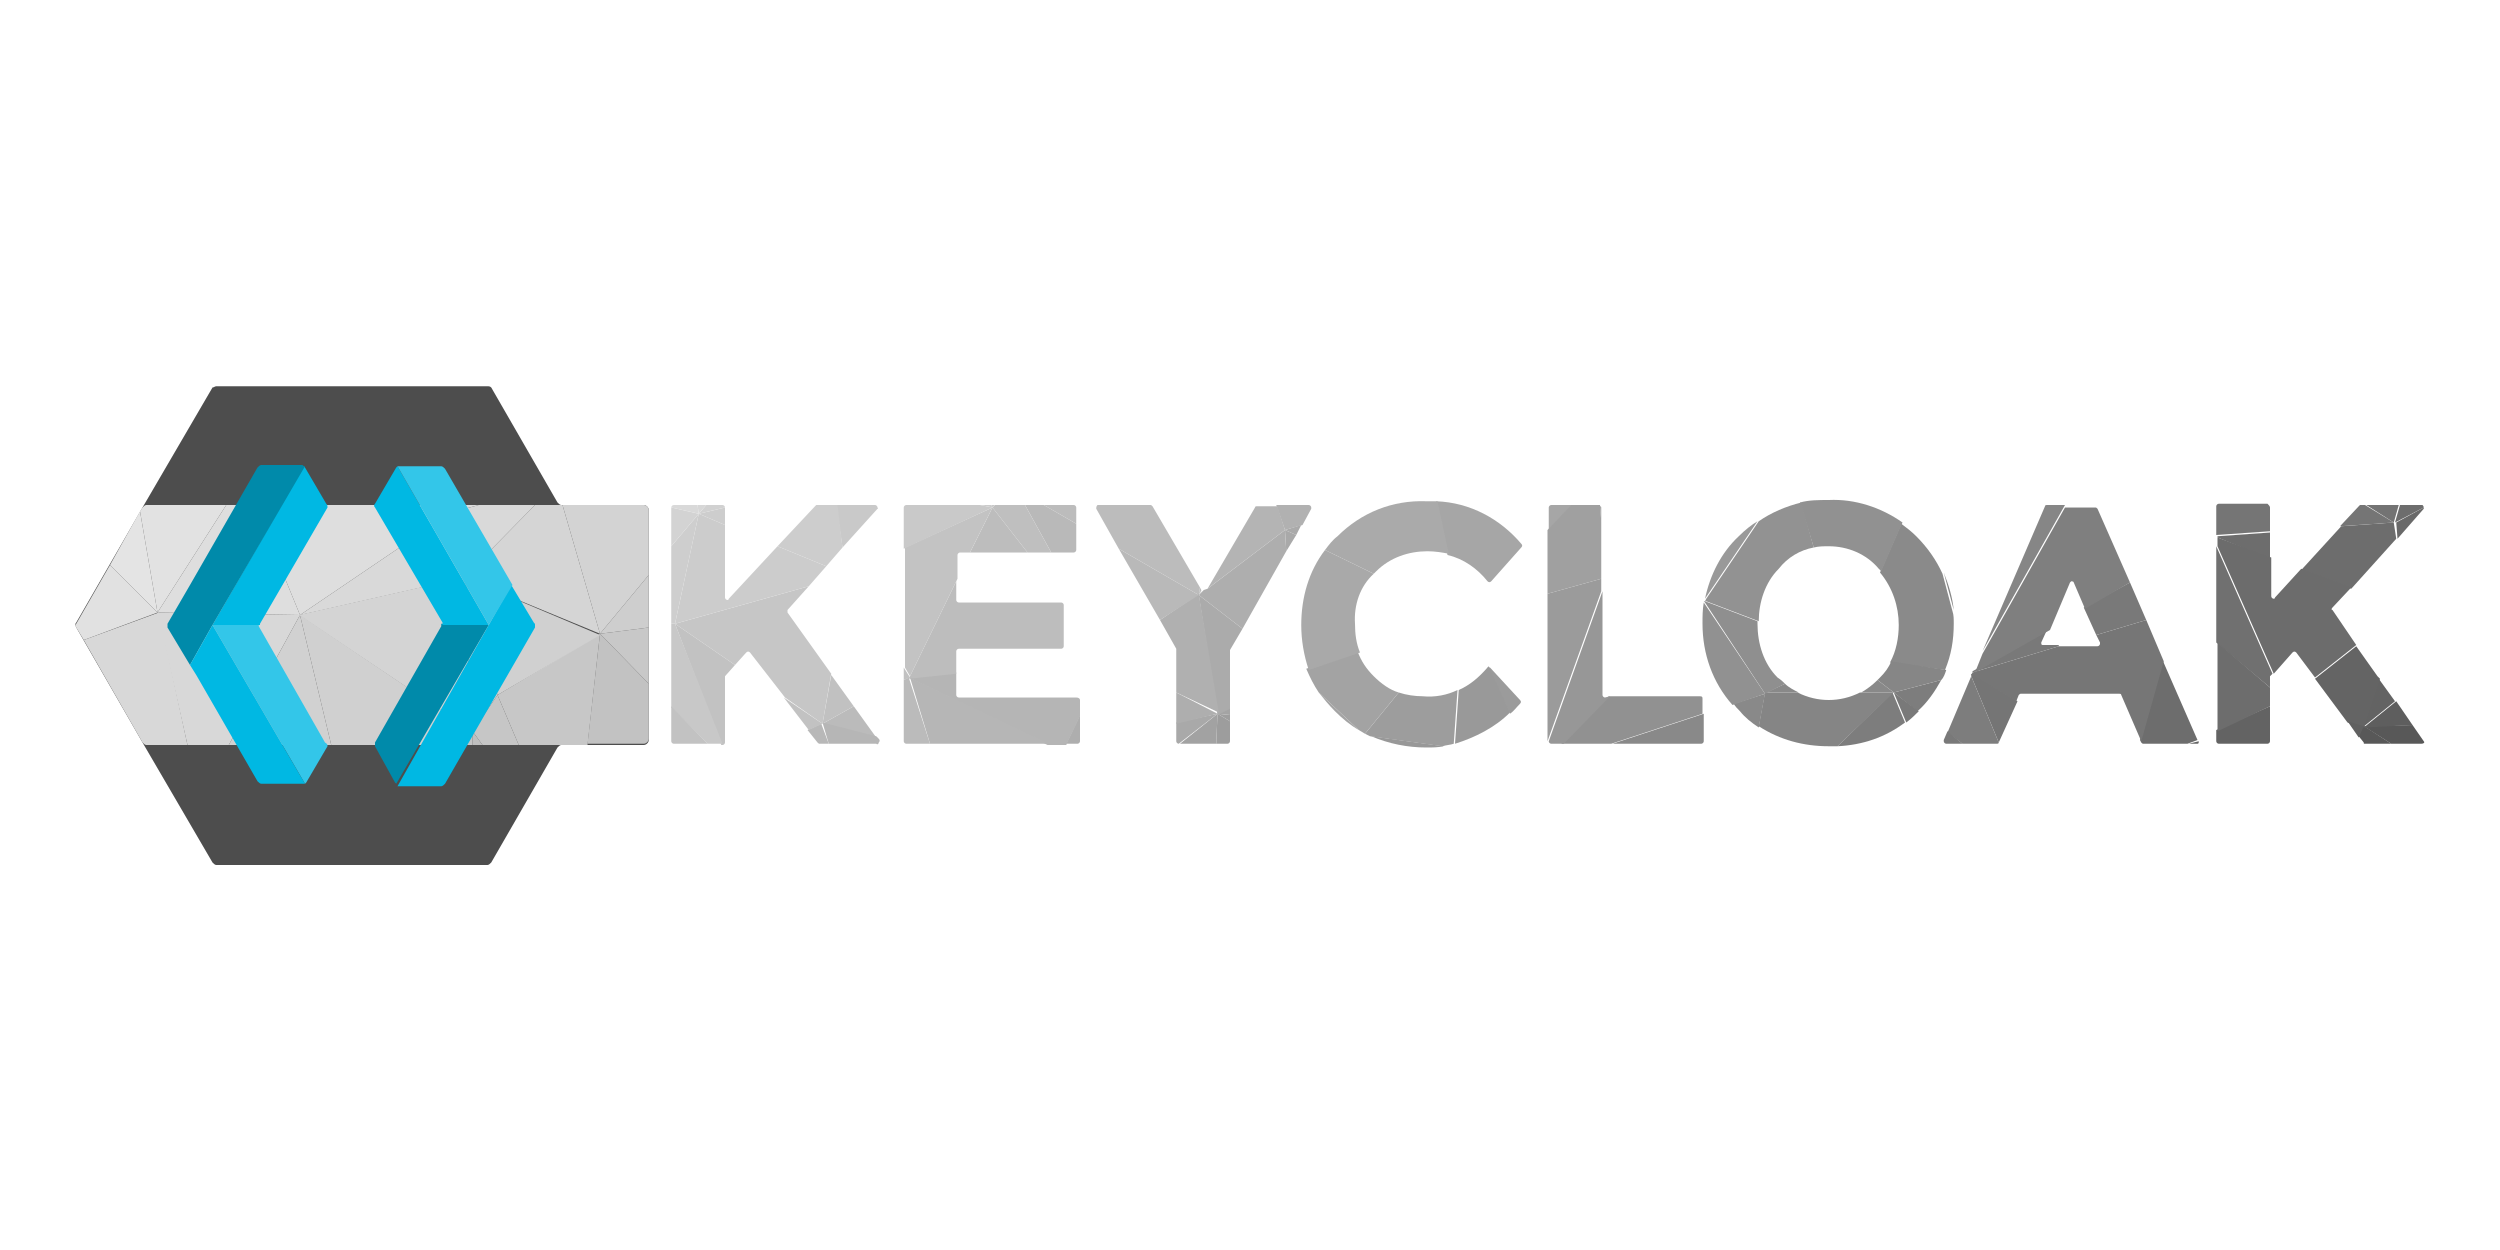 <?xml version="1.0" encoding="utf-8"?>
<!-- Generator: Adobe Illustrator 24.0.0, SVG Export Plug-In . SVG Version: 6.00 Build 0)  -->
<svg version="1.1" id="Layer_1" xmlns="http://www.w3.org/2000/svg" xmlns:xlink="http://www.w3.org/1999/xlink" x="0px" y="0px"
	 viewBox="0 0 200 100" style="enable-background:new 0 0 200 100;" xml:space="preserve">
<style type="text/css">
	.st0{fill:#4D4D4D;}
	.st1{clip-path:url(#SVGID_1_);}
	.st2{fill:url(#rect18_1_);}
	.st3{fill:#E1E1E1;}
	.st4{fill:#585858;}
	.st5{fill:#696969;}
	.st6{fill:#5E5E5E;}
	.st7{fill:#6D6D6D;}
	.st8{fill:#636363;}
	.st9{fill:#737373;}
	.st10{fill:#757575;}
	.st11{fill:#646464;}
	.st12{fill:#6C6C6C;}
	.st13{fill:#606060;}
	.st14{fill:#707070;}
	.st15{fill:#767676;}
	.st16{fill:#797979;}
	.st17{fill:#7F7F7F;}
	.st18{fill:#868686;}
	.st19{fill:#8A8A8A;}
	.st20{fill:#7D7D7D;}
	.st21{fill:#919191;}
	.st22{fill:#858585;}
	.st23{fill:#929292;}
	.st24{fill:#898989;}
	.st25{fill:#8F8F8F;}
	.st26{fill:#999999;}
	.st27{fill:#979797;}
	.st28{fill:#9F9F9F;}
	.st29{fill:#A6A6A6;}
	.st30{fill:#A0A0A0;}
	.st31{fill:#9B9B9B;}
	.st32{fill:#9D9D9D;}
	.st33{fill:#A3A3A3;}
	.st34{fill:#AAAAAA;}
	.st35{fill:#A9A9A9;}
	.st36{fill:#989898;}
	.st37{fill:#B1B1B1;}
	.st38{fill:#9E9E9E;}
	.st39{fill:#A4A4A4;}
	.st40{fill:#AEAEAE;}
	.st41{fill:#ABABAB;}
	.st42{fill:#B4B4B4;}
	.st43{fill:#A2A2A2;}
	.st44{fill:#BCBCBC;}
	.st45{fill:#B8B8B8;}
	.st46{fill:#B0B0B0;}
	.st47{fill:#B9B9B9;}
	.st48{fill:#BFBFBF;}
	.st49{fill:#B5B5B5;}
	.st50{fill:#BDBDBD;}
	.st51{fill:#B6B6B6;}
	.st52{fill:#C3C3C3;}
	.st53{fill:#C9C9C9;}
	.st54{fill:#BBBBBB;}
	.st55{fill:#C1C1C1;}
	.st56{fill:#C6C6C6;}
	.st57{fill:#CDCDCD;}
	.st58{fill:#CCCCCC;}
	.st59{fill:#C2C2C2;}
	.st60{fill:#C8C8C8;}
	.st61{fill:#C7C7C7;}
	.st62{fill:#CECECE;}
	.st63{fill:#D3D3D3;}
	.st64{fill:#D5D5D5;}
	.st65{fill:#D0D0D0;}
	.st66{fill:#D9D9D9;}
	.st67{fill:#D4D4D4;}
	.st68{fill:#D8D8D8;}
	.st69{fill:#E2E2E2;}
	.st70{fill:#E4E4E4;}
	.st71{fill:#DEDEDE;}
	.st72{fill:#C5C5C5;}
	.st73{fill:#D1D1D1;}
	.st74{fill:#CBCBCB;}
	.st75{fill:#D7D7D7;}
	.st76{fill:#DDDDDD;}
	.st77{fill:#E3E3E3;}
	.st78{fill:#00B8E3;}
	.st79{fill:#33C6E9;}
	.st80{fill:#008AAA;}
</style>
<g>
	<path id="path16" class="st0" d="M44.9,40.4c-0.1,0-0.2-0.1-0.3-0.2L39.3,31c-0.1-0.1-0.2-0.1-0.3-0.1H17.3c-0.1,0-0.2,0.1-0.3,0.1
		l-5.6,9.6l0,0l-5.3,9.2C6,49.9,6,50,6.1,50.2l5.3,9.2L17,69c0.1,0.1,0.2,0.2,0.3,0.2H39c0.1,0,0.2-0.1,0.3-0.2l5.3-9.2
		c0.1-0.1,0.2-0.2,0.3-0.2h6.6c0.2,0,0.4-0.2,0.4-0.4c0,0,0,0,0,0V40.8c0-0.2-0.2-0.4-0.4-0.4l0,0H44.9z"/>
	<g>
		<defs>
			<path id="SVGID_3_" d="M193.7,59.5h-4.5c-0.1,0-0.1,0-0.1-0.1l-0.4-0.5l-1-1.3l-2.6-3.5l-1.5-2c-0.1-0.1-0.2-0.1-0.3,0
				c0,0,0,0,0,0l-1.5,1.7l-0.2,0.2c0,0,0,0.1,0,0.1v5.2c0,0.1-0.1,0.2-0.2,0.2l0,0h-3.9c-0.1,0-0.2-0.1-0.2-0.2c0,0,0,0,0,0V40.6
				c0-0.1,0.1-0.2,0.2-0.2l0,0h3.9c0.1,0,0.2,0.1,0.2,0.2c0,0,0,0,0,0v7.2c0,0.1,0.1,0.2,0.2,0.2c0,0,0.1,0,0.1-0.1l2.1-2.3l3.2-3.5
				l1.5-1.6c0,0,0.1-0.1,0.1-0.1h4.8c0.1,0,0.2,0.1,0.2,0.2c0,0,0,0,0,0c0,0,0,0.1,0,0.1l-2.1,2.4l-3.6,4l-1.5,1.7
				c-0.1,0.1-0.1,0.2,0,0.2l1.9,2.6l1.7,2.4l0.2,0.3l1.3,1.8L193,58l0.9,1.3C194,59.4,193.9,59.5,193.7,59.5
				C193.8,59.5,193.8,59.5,193.7,59.5L193.7,59.5z M175.9,59.3c0,0.1,0,0.2-0.1,0.2c0,0,0,0-0.1,0h-4.1c-0.1,0-0.1,0-0.2-0.1
				l-0.1-0.2l0,0l-1.6-3.7c0-0.1-0.1-0.1-0.2-0.1h-7.8c-0.1,0-0.1,0-0.2,0.1l-0.2,0.6l-1.4,3.3l0,0c0,0.1-0.1,0.1-0.2,0.1h-4.1
				c-0.1,0-0.2-0.1-0.2-0.2c0,0,0,0,0-0.1l0.3-0.7l1.9-4.5l0,0l0.1-0.2l0.1-0.2v-0.1l0.6-1.5l0,0l5-11.6c0-0.1,0.1-0.1,0.2-0.1h3.9
				c0.1,0,0.1,0,0.2,0.1l2.6,6l1.3,3l1.4,3.3L175.9,59.3L175.9,59.3z M167.9,51.4l-0.3-0.6l-0.9-2.1l-0.9-2.1c0-0.1-0.2-0.1-0.2-0.1
				c0,0-0.1,0.1-0.1,0.1l-1.6,3.8l-0.5,1.1c0,0.1,0,0.2,0.1,0.2c0,0,0,0,0.1,0h4.2C167.9,51.7,168,51.6,167.9,51.4
				C168,51.5,167.9,51.4,167.9,51.4L167.9,51.4z M155.7,53.6c-0.1,0.3-0.2,0.6-0.4,0.8c-0.5,0.9-1.1,1.8-1.9,2.5l0,0
				c-0.3,0.3-0.6,0.6-1,0.9c-1.6,1.2-3.4,1.8-5.4,1.9h-0.7c-2,0-3.9-0.5-5.6-1.6c-0.6-0.4-1.1-0.8-1.5-1.3c-0.2-0.2-0.4-0.4-0.5-0.6
				c-1.6-1.8-2.4-4.1-2.4-6.5c0-0.6,0-1.1,0.1-1.7l0,0l-0.1-0.1l0.1-0.2c0.4-1.9,1.3-3.7,2.7-5c0.4-0.4,0.9-0.8,1.4-1.2
				c1-0.7,2.1-1.2,3.3-1.4l0,0c0.7-0.2,1.5-0.2,2.3-0.2c2.7-0.1,5.2,1,7.1,2.8c1.7,1.6,2.7,3.7,2.9,6l0,0c0,0.3,0,0.7,0,1.1
				C156.3,51.1,156.1,52.4,155.7,53.6L155.7,53.6z M152,49.9c0-1.5-0.5-3-1.5-4.2l-0.2-0.2c-1-1.2-2.5-1.8-4-1.8
				c-0.4,0-0.8,0-1.2,0.1c-1.1,0.2-2.1,0.8-2.8,1.7c-1.1,1.1-1.6,2.7-1.6,4.2c0,0.1,0,0.1,0,0.2c0,1.6,0.5,3.2,1.6,4.3
				c0.2,0.2,0.3,0.3,0.5,0.5c0.3,0.3,0.7,0.5,1.1,0.7c1.6,0.8,3.4,0.8,5,0c0.5-0.3,0.9-0.6,1.3-1l0.2-0.2c0.4-0.4,0.7-0.8,0.9-1.3
				C151.8,52,152,51,152,49.9z M136.1,55.7h-7.8c-0.1,0-0.2-0.1-0.2-0.2V40.6c0-0.1,0-0.1-0.1-0.2h-0.1H124c-0.1,0-0.2,0.1-0.2,0.2
				c0,0,0,0,0,0v18.7c0,0.1,0.1,0.2,0.2,0.2c0,0,0,0,0,0h12c0.1,0,0.2-0.1,0.2-0.2c0,0,0,0,0,0v-3.4
				C136.2,55.9,136.1,55.8,136.1,55.7z M114.9,40c-0.3,0-0.6,0-0.9,0c-2.7-0.1-5.2,1-7.1,2.8c-0.4,0.3-0.7,0.7-1,1.1l0,0
				c-1.3,1.7-2,3.8-1.9,6c0,1.2,0.2,2.5,0.6,3.6c0.3,0.7,0.6,1.3,1,1.9l0,0c0.4,0.5,0.8,1.1,1.3,1.5c0.6,0.6,1.2,1,1.9,1.4l0,0
				l0.5,0.3l0.4,0.2l0,0c1.4,0.6,2.9,0.9,4.4,0.9c0.5,0,0.9,0,1.4-0.1l0,0c0.3,0,0.6-0.1,0.9-0.2c1.7-0.4,3.2-1.3,4.4-2.5
				c0.3-0.3,0.5-0.5,0.8-0.8c0.1-0.1,0.1-0.2,0-0.3l-2.5-2.5c0,0-0.1-0.1-0.2-0.1c0,0-0.1,0-0.1,0.1c-1.2,1.5-3.1,2.4-5,2.3
				c-0.7,0-1.3-0.1-1.9-0.3c-0.8-0.3-1.4-0.7-2-1.3c-0.6-0.6-1-1.2-1.3-2c-0.3-0.7-0.4-1.5-0.4-2.3c-0.1-1.5,0.5-2.9,1.5-4l0.2-0.2
				c1.1-1,2.6-1.6,4.1-1.6c1.9,0,3.7,0.9,4.9,2.3c0.1,0.1,0.2,0.1,0.3,0c0,0,0,0,0,0l2.4-2.7c0.1-0.1,0.1-0.2,0-0.3
				C120,41.5,117.5,40.2,114.9,40L114.9,40z M104.1,42l0.7-1.3c0-0.1,0-0.2-0.1-0.3c0,0-0.1,0-0.1,0h-4.2c-0.1,0-0.1,0-0.2,0.1
				l-3.8,6.5l0,0l-0.2,0.2l-0.2,0.1c0,0-0.1,0-0.1-0.1l-0.1-0.1L96,47l-3.8-6.5c0-0.1-0.1-0.1-0.2-0.1h-4.2c-0.1,0-0.2,0.1-0.2,0.2
				c0,0,0,0.1,0,0.1l1.8,3.2l3.3,5.8l1.3,2.3c0,0,0,0.1,0,0.1v7.3c0,0.1,0.1,0.2,0.2,0.2c0,0,0,0,0,0h3.9c0.1,0,0.2-0.1,0.2-0.2
				c0,0,0,0,0,0v-7.3c0,0,0-0.1,0-0.1l0.9-1.6l3.6-6.2l0.7-1.3L104.1,42L104.1,42L104.1,42z M86.2,55.8h-9.4c-0.1,0-0.2-0.1-0.2-0.2
				c0,0,0,0,0,0V52c0-0.1,0.1-0.2,0.2-0.2c0,0,0,0,0,0h8.2c0.1,0,0.2-0.1,0.2-0.2c0,0,0,0,0,0v-3.2c0-0.1-0.1-0.2-0.2-0.2
				c0,0,0,0,0,0h-8.2c-0.1,0-0.2-0.1-0.2-0.2v-3.6c0-0.1,0.1-0.2,0.2-0.2c0,0,0,0,0,0h9.1c0.1,0,0.2-0.1,0.2-0.2c0,0,0,0,0,0v-3.4
				c0-0.1-0.1-0.2-0.2-0.2c0,0,0,0,0,0H72.5c-0.1,0-0.2,0.1-0.2,0.2c0,0,0,0,0,0v18.7c0,0.1,0.1,0.2,0.2,0.2c0,0,0,0,0,0h13.7
				c0.1,0,0.2-0.1,0.2-0.2c0,0,0,0,0,0V56C86.4,55.9,86.3,55.8,86.2,55.8C86.2,55.8,86.2,55.8,86.2,55.8z M70.1,59l-1.8-2.5L66.5,54
				l-0.1-0.1L63,49c-0.1-0.1-0.1-0.2,0-0.2l1.7-1.9l0,0l1.4-1.6l1.3-1.5l2.8-3.1c0.1-0.1,0.1-0.2,0-0.3c0,0-0.1,0-0.1,0h-4.8
				c-0.1,0-0.1,0-0.1,0.1l-3,3.2l-3.9,4.2c-0.1,0.1-0.2,0-0.3-0.1c0,0,0,0,0,0v-7.2c0-0.1-0.1-0.2-0.2-0.2h-3.9
				c-0.1,0-0.2,0.1-0.2,0.2l0,0v18.7c0,0.1,0.1,0.2,0.2,0.2l0,0h3.9c0.1,0,0.2-0.1,0.2-0.2l0,0v-5.2c0,0,0-0.1,0-0.1l0.8-0.9l0.9-1
				c0.1-0.1,0.2-0.1,0.3,0c0,0,0,0,0,0l2.7,3.6l1.9,2.6l0.8,1c0,0.1,0.1,0.1,0.2,0.1h4.5c0.1,0,0.2-0.1,0.2-0.2c0,0,0-0.1,0-0.1
				L70.1,59z M51.5,40.4H11.7c-0.1,0-0.2,0.1-0.3,0.2l0,0l-0.2,0.3l-2.4,4.3l-2.7,4.7c-0.1,0.1-0.1,0.2,0,0.3l0.6,1l4.7,8.2
				c0.1,0.1,0.2,0.2,0.3,0.2h39.8c0.2,0,0.4-0.2,0.4-0.4V40.8C51.9,40.6,51.7,40.4,51.5,40.4L51.5,40.4L51.5,40.4z"/>
		</defs>
		<clipPath id="SVGID_1_">
			<use xlink:href="#SVGID_3_"  style="overflow:visible;"/>
		</clipPath>
		<g id="g20" transform="translate(-6.063,-80.86)" class="st1">
			
				<linearGradient id="rect18_1_" gradientUnits="userSpaceOnUse" x1="17.753" y1="51.006" x2="207.203" y2="51.006" gradientTransform="matrix(1 0 0 -1 -6.063 182.136)">
				<stop  offset="0" style="stop-color:#E6E6E6"/>
				<stop  offset="1" style="stop-color:#595959"/>
			</linearGradient>
			<rect id="rect18" x="11.7" y="118.3" class="st2" width="189.4" height="25.6"/>
		</g>
	</g>
	<path id="path22" class="st3" d="M12.6,49l-5.9,2.2l-0.6-1c-0.1-0.1-0.1-0.2,0-0.3l2.7-4.7L12.6,49z"/>
	<path id="path24" class="st4" d="M193.7,59.5h-2.4l-2.2-1.4L193,58l0.9,1.3C194,59.4,193.9,59.5,193.7,59.5
		C193.8,59.5,193.8,59.5,193.7,59.5z"/>
	<path id="path26" class="st4" d="M191.3,59.5h-2.1c-0.1,0-0.1,0-0.1-0.1l-0.4-0.5l0.3-0.9L191.3,59.5z"/>
	<path id="path28" class="st5" d="M193.9,40.6c0,0,0,0.1,0,0.1l-2.1,2.4l-0.1-1.3L193.9,40.6z"/>
	<path id="path30" class="st6" d="M193,58l-3.9,0.2l2.6-2.1L193,58z"/>
	<path id="path32" class="st7" d="M193.9,40.6l-2.3,1.2l0.4-1.4h1.8C193.8,40.4,193.9,40.5,193.9,40.6L193.9,40.6z"/>
	<path id="path34" class="st8" d="M191.6,56.1l-2.6,2.1l1.3-3.9L191.6,56.1z"/>
	<polygon id="polygon36" class="st9" points="189.3,40.4 191.9,40.4 191.5,41.8 	"/>
	<path id="path38" class="st10" d="M181.6,40.6v1.9l-4.3,0.3v-2.3c0-0.1,0.1-0.2,0.2-0.2l0,0h3.9C181.5,40.4,181.6,40.5,181.6,40.6z
		"/>
	<path id="path40" class="st10" d="M191.5,41.8l-4.3,0.3l1.5-1.6c0,0,0.1-0.1,0.1-0.1h0.4L191.5,41.8z"/>
	<path id="path42" class="st11" d="M190.4,54.3l-1.3,3.9l-1.3-0.4l-2.6-3.5l3.3-2.6l1.7,2.4L190.4,54.3z"/>
	<polygon id="polygon44" class="st7" points="177.4,43 177.4,42.9 181.6,42.6 181.6,44.7 	"/>
	<polygon id="polygon46" class="st7" points="184.1,45.6 187.3,42.1 191.5,41.8 191.7,43.1 188.1,47.1 	"/>
	<path id="path48" class="st12" d="M188.5,51.6l-3.3,2.6l-1.5-2c-0.1-0.1-0.2-0.1-0.3,0c0,0,0,0,0,0l-1.5,1.7l-4.5-10.2V43l4.3,1.6
		v3.1c0,0.1,0.1,0.2,0.2,0.2c0,0,0.1,0,0.1-0.1l2.1-2.3l4,1.5l-1.5,1.6c-0.1,0.1-0.1,0.2,0,0.2L188.5,51.6z"/>
	<polygon id="polygon50" class="st13" points="187.8,57.7 189.1,58.1 188.7,59 	"/>
	<path id="path52" class="st14" d="M181.8,53.9l-0.2,0.2c0,0,0,0.1,0,0.1V55l-4.3-3.6v-7.7L181.8,53.9z"/>
	<path id="path54" class="st8" d="M175.9,59.3c0,0.1,0,0.2-0.1,0.2c0,0,0,0-0.1,0h-0.6L175.9,59.3L175.9,59.3z"/>
	<path id="path56" class="st8" d="M181.6,56.5v2.8c0,0.1-0.1,0.2-0.2,0.2l0,0h-3.9c-0.1,0-0.2-0.1-0.2-0.2c0,0,0,0,0,0v-0.9
		L181.6,56.5z"/>
	<path id="path58" class="st7" d="M175.8,59.2l-0.8,0.3h-3.5c-0.1,0-0.1,0-0.2-0.1l-0.1-0.2l0,0l1.8-6.4L175.8,59.2z"/>
	<polygon id="polygon60" class="st7" points="177.4,58.5 177.4,51.4 181.6,55 181.6,56.5 	"/>
	<path id="path62" class="st15" d="M173.1,52.9l-1.8,6.4l-1.6-3.7c0-0.1-0.1-0.1-0.2-0.1h-7.8c-0.1,0-0.1,0-0.2,0.1l-0.2,0.5
		l-3.6-2.1l0.1-0.2l6.9-2.1h3.1c0.1,0,0.2-0.1,0.2-0.2c0,0,0,0,0-0.1l-0.3-0.6l4-1.2L173.1,52.9z"/>
	<path id="path64" class="st16" d="M164.7,51.7l-6.9,2.1v-0.1l6-3.4l-0.5,1.1c0,0.1,0,0.2,0.1,0.2c0,0,0,0,0.1,0H164.7L164.7,51.7z"
		/>
	<polygon id="polygon66" class="st16" points="166.7,48.6 170.4,46.6 171.7,49.6 167.7,50.8 	"/>
	<polygon id="polygon68" class="st10" points="159.9,59.4 157.7,54.1 157.7,54.1 157.7,53.9 161.4,56.1 159.9,59.4 	"/>
	<path id="path70" class="st17" d="M170.4,46.6l-3.6,2.1l-0.9-2.1c0-0.1-0.2-0.1-0.2-0.1c0,0-0.1,0.1-0.1,0.1l-1.6,3.8l-6,3.4
		l0.6-1.5l0,0l6.6-11.7h2.4c0.1,0,0.1,0,0.2,0.1L170.4,46.6z"/>
	<path id="path72" class="st18" d="M155.5,45.8c0.4,1,0.7,2,0.8,3L155.5,45.8z"/>
	<path id="path74" class="st18" d="M165.2,40.4l-6.6,11.7l5-11.6c0-0.1,0.1-0.1,0.2-0.1H165.2L165.2,40.4z"/>
	<path id="path76" class="st19" d="M156.3,49.9c0,1.3-0.2,2.5-0.7,3.7l-4.4-0.6c0.5-0.9,0.7-2,0.7-3c0-1.5-0.5-3-1.5-4.2l1.7-3.9
		c0.4,0.3,0.8,0.6,1.2,1c0.9,0.9,1.6,1.9,2.1,3l0.8,3l0,0C156.3,49.2,156.3,49.5,156.3,49.9L156.3,49.9z"/>
	<path id="path78" class="st20" d="M151.5,55.4l3.8-1c-0.5,0.9-1.1,1.8-1.9,2.5L151.5,55.4z"/>
	<path id="path80" class="st20" d="M159.9,59.4c0,0.1-0.1,0.1-0.2,0.1H157l-1.2-0.9l1.9-4.5L159.9,59.4z"/>
	<path id="path82" class="st16" d="M151.5,55.4l2,1.5l0,0c-0.3,0.3-0.6,0.6-1,0.9L151.5,55.4z"/>
	<path id="path84" class="st16" d="M157,59.5h-1.3c-0.1,0-0.2-0.1-0.2-0.2c0,0,0,0,0-0.1l0.3-0.7L157,59.5z"/>
	<path id="path86" class="st18" d="M155.7,53.6c-0.1,0.3-0.2,0.6-0.4,0.8l-3.8,1l-1.3-1l0.2-0.2c0.4-0.4,0.7-0.8,0.9-1.3L155.7,53.6
		z"/>
	<path id="path88" class="st20" d="M152.4,57.8c-1.6,1.2-3.4,1.8-5.4,1.9l4.4-4.3L152.4,57.8z"/>
	<path id="path90" class="st21" d="M152.2,41.8l-1.7,3.9l-0.2-0.2c-1-1.2-2.5-1.8-4-1.8c-0.4,0-0.8,0-1.2,0.1l-1.1-3.6
		c0.7-0.2,1.5-0.2,2.3-0.2C148.4,39.9,150.5,40.6,152.2,41.8z"/>
	<path id="path92" class="st22" d="M151.5,55.4l-4.5,4.3h-0.7c-2,0-3.9-0.5-5.6-1.6l0.5-2.7h2.6c1.6,0.8,3.4,0.8,5,0L151.5,55.4z"/>
	<path id="path94" class="st23" d="M145.1,43.8c-1.1,0.2-2.1,0.8-2.8,1.7c-1.1,1.1-1.6,2.7-1.6,4.2l-4.2-1.6h-0.1l0.1-0.2l4.2-6.2
		c1-0.7,2.2-1.2,3.4-1.5l0,0L145.1,43.8z"/>
	<path id="path96" class="st24" d="M142.8,54.7c0.3,0.3,0.7,0.5,1.1,0.7h-2.6L142.8,54.7z"/>
	<path id="path98" class="st24" d="M151.5,55.4h-2.6c0.5-0.3,0.9-0.6,1.3-1L151.5,55.4z"/>
	<path id="path100" class="st25" d="M142.8,54.7l-1.6,0.8l-4.8-7.3l0,0l-0.1-0.1h0.1l4.2,1.6c0,0,0,0.1,0,0.2c0,1.6,0.5,3.2,1.6,4.3
		C142.5,54.4,142.6,54.5,142.8,54.7z"/>
	<path id="path102" class="st26" d="M140.6,41.7l-4.2,6.2c0.4-1.9,1.3-3.7,2.7-5C139.6,42.4,140.1,42,140.6,41.7z"/>
	<path id="path104" class="st24" d="M129,59.5l7.3-2.4v2.2c0,0.1-0.1,0.2-0.2,0.2l0,0H129z"/>
	<path id="path106" class="st24" d="M141.2,55.5l-0.5,2.7c-0.6-0.4-1.1-0.8-1.5-1.3c-0.2-0.2-0.4-0.4-0.5-0.6L141.2,55.5z"/>
	<path id="path108" class="st21" d="M136.2,55.9v1.2l-7.3,2.4h-4l3.8-3.8h7.3C136.2,55.7,136.2,55.8,136.2,55.9
		C136.2,55.9,136.2,55.9,136.2,55.9z"/>
	<path id="path110" class="st21" d="M141.2,55.5l-2.6,0.9c-1.6-1.8-2.4-4.1-2.4-6.5c0-0.6,0-1.1,0.1-1.7L141.2,55.5z"/>
	<path id="path112" class="st27" d="M128.8,55.7l-3.7,3.8h-1c-0.1,0-0.2-0.1-0.2-0.2c0,0,0,0,0,0l0,0l4.3-12v8.3
		c0,0.1,0.1,0.2,0.2,0.2L128.8,55.7L128.8,55.7z"/>
	<path id="path114" class="st28" d="M128.1,40.6v1.1l-0.1-1.2C128.1,40.5,128.1,40.6,128.1,40.6z"/>
	<path id="path116" class="st29" d="M121.7,43.5c0.1,0.1,0.1,0.2,0,0.3l-2.4,2.7c-0.1,0.1-0.2,0.1-0.3,0c0,0,0,0,0,0
		c-0.8-1-1.9-1.8-3.2-2.1l-0.9-4.3C117.6,40.2,120,41.5,121.7,43.5z"/>
	<path id="path118" class="st29" d="M125.8,40.4l-1.9,2v-1.8c0-0.1,0.1-0.2,0.2-0.2l0,0H125.8z"/>
	<path id="path120" class="st30" d="M128.1,41.7v4.6l-4.3,1.2v-5.1l1.9-2h2.2h0.1L128.1,41.7z"/>
	<path id="path122" class="st31" d="M121.6,56c0.1,0.1,0.1,0.2,0,0.3c-0.3,0.3-0.5,0.6-0.8,0.8l-1.8-3.7c0.1,0,0.1,0,0.2,0L121.6,56
		z"/>
	<polygon id="polygon124" class="st31" points="123.8,59.3 123.8,47.5 128.1,46.3 128.1,47.3 	"/>
	<path id="path126" class="st26" d="M120.8,57c-1.2,1.2-2.8,2-4.4,2.5l0.3-4.3c0.9-0.4,1.6-1,2.3-1.8c0,0,0.1-0.1,0.1-0.1L120.8,57z
		"/>
	<path id="path128" class="st32" d="M116.6,55.2l-0.3,4.3c-0.3,0.1-0.6,0.1-0.9,0.2l0,0l-5.8-0.8l0,0l-0.4-0.2l2.7-3.3
		c0.6,0.2,1.3,0.3,1.9,0.3C114.8,55.8,115.8,55.6,116.6,55.2z"/>
	<path id="path130" class="st33" d="M111.9,55.4l-2.7,3.3l-0.5-0.3l0,0l-3.2-3l0,0c-0.4-0.6-0.7-1.2-1-1.9l4.1-1.4
		c0.3,0.8,0.7,1.4,1.3,2C110.5,54.7,111.2,55.2,111.9,55.4z"/>
	<polygon id="polygon132" class="st34" points="103.7,42.8 102.8,42.4 104.1,42 	"/>
	<path id="path134" class="st34" d="M115.9,44.3c-0.5-0.1-1.1-0.2-1.7-0.2c-1.5,0-3,0.5-4.1,1.6l-0.2,0.2l-3.9-1.9l0,0
		c0.3-0.4,0.6-0.8,1-1.1c1.9-1.9,4.4-2.9,7.1-2.8c0.3,0,0.6,0,0.9,0L115.9,44.3z"/>
	<polygon id="polygon136" class="st35" points="102.9,44.1 102.8,42.4 103.7,42.8 	"/>
	<path id="path138" class="st35" d="M108.4,49.9c0,0.8,0.1,1.6,0.4,2.3l-4.1,1.4c-0.4-1.2-0.6-2.4-0.6-3.6c0-2.2,0.6-4.3,1.9-6
		l3.9,1.9C108.8,46.9,108.3,48.4,108.4,49.9z"/>
	<polygon id="polygon140" class="st36" points="109.6,58.9 109.6,58.9 109.6,58.9 	"/>
	<path id="path142" class="st36" d="M115.5,59.7c-0.5,0.1-0.9,0.1-1.4,0.1c-1.5,0-3-0.3-4.4-0.9L115.5,59.7z"/>
	<path id="path144" class="st37" d="M104.9,40.7l-0.7,1.3l-1.4,0.4l-0.7-2h2.6c0.1,0,0.2,0.1,0.2,0.2
		C104.9,40.6,104.9,40.7,104.9,40.7z"/>
	<polygon id="polygon146" class="st38" points="97.4,57.1 98.4,57.2 98.4,57.7 	"/>
	<path id="path148" class="st32" d="M98.4,57.7v1.6c0,0.1-0.1,0.2-0.2,0.2l0,0h-0.9l0.1-2.4L98.4,57.7z"/>
	<polygon id="polygon150" class="st39" points="98.4,57.2 97.4,57.1 98.4,56.6 	"/>
	<path id="path152" class="st39" d="M108.7,58.4c-0.7-0.4-1.3-0.9-1.9-1.5c-0.5-0.5-0.9-1-1.3-1.5L108.7,58.4z"/>
	<polygon id="polygon154" class="st40" points="95.9,47.6 96.2,47.3 96.3,47.2 96.6,47.1 96.6,47.1 96.6,47.1 102.8,42.4 
		102.9,44.1 99.4,50.3 	"/>
	<path id="path156" class="st41" d="M99.4,50.3L98.4,52c0,0,0,0.1,0,0.1v4.6l-1,0.5l-1.5-9.6L99.4,50.3z"/>
	<path id="path158" class="st42" d="M96.1,47.3C96.1,47.3,96.2,47.3,96.1,47.3l-0.2,0.3l0.2-0.4L96.1,47.3z"/>
	<path id="path160" class="st42" d="M102.8,42.4l-6.2,4.7l3.8-6.5c0-0.1,0.1-0.1,0.2-0.1h1.6L102.8,42.4z"/>
	<polygon id="polygon162" class="st43" points="94.4,59.5 97.4,57.1 97.3,59.5 	"/>
	<path id="path164" class="st44" d="M86.1,40.6v1.3l-2.6-1.5h2.4C86,40.4,86.1,40.5,86.1,40.6C86.1,40.6,86.1,40.6,86.1,40.6z"/>
	<path id="path166" class="st44" d="M96,47l-0.1,0.6l-6.4-3.7l-1.8-3.2c0-0.1,0-0.2,0.1-0.3c0,0,0.1,0,0.1,0H92c0.1,0,0.1,0,0.2,0.1
		L96,47z"/>
	<polygon id="polygon168" class="st45" points="96,47 96.1,47.2 95.9,47.6 	"/>
	<path id="path170" class="st35" d="M97.4,57.1l-3.1,2.4l0,0c-0.1,0-0.2-0.1-0.2-0.2c0,0,0,0,0,0v-1.5L97.4,57.1z"/>
	<path id="path172" class="st46" d="M94.1,55.4V52c0,0,0-0.1,0-0.1l-1.3-2.3l3.1-2.1l1.6,9.5L94.1,55.4z"/>
	<path id="path174" class="st40" d="M85.3,59.5l1.1-2.3v2.1c0,0.1-0.1,0.2-0.2,0.2l0,0L85.3,59.5z"/>
	<polygon id="polygon176" class="st40" points="94.1,55.4 97.4,57.1 94.1,57.9 	"/>
	<path id="path178" class="st47" d="M86.1,41.9V44c0,0.1-0.1,0.2-0.2,0.2l0,0h-1.8L82,40.4h1.5L86.1,41.9z"/>
	<polygon id="polygon180" class="st47" points="89.5,43.9 95.9,47.6 92.8,49.6 	"/>
	<polygon id="polygon182" class="st48" points="79.4,40.6 79.6,40.4 82,40.4 84.1,44.2 82.2,44.2 	"/>
	<path id="path184" class="st49" d="M86.4,56v1.3l-1.1,2.3h-1.5l-11.1-5.4l3.8-0.4v1.8c0,0.1,0.1,0.2,0.2,0.2l0,0h9.4
		C86.3,55.8,86.4,55.9,86.4,56C86.4,56,86.4,56,86.4,56z"/>
	<polygon id="polygon186" class="st50" points="79.4,40.6 82.2,44.2 77.6,44.2 	"/>
	<path id="path188" class="st50" d="M85.1,48.4v3.3c0,0.1-0.1,0.2-0.2,0.2l0,0h-8.2c-0.1,0-0.2,0.1-0.2,0.2c0,0,0,0,0,0v1.8
		l-3.8,0.4l3.8-7.8V48c0,0.1,0.1,0.2,0.2,0.2l0,0h8.2C85,48.2,85.1,48.3,85.1,48.4z"/>
	<polygon id="polygon190" class="st51" points="72.8,54.2 83.9,59.5 74.4,59.5 	"/>
	<path id="path192" class="st52" d="M79.4,40.6l-1.8,3.6h-0.8c-0.1,0-0.2,0.1-0.2,0.2c0,0,0,0,0,0v1.9l-3.8,7.8l-0.4-0.7v-9.6
		L79.4,40.6z"/>
	<path id="path194" class="st53" d="M70.2,40.7l-2.8,3.1l-0.5-3.4h3.1c0.1,0,0.2,0.1,0.2,0.2C70.3,40.7,70.2,40.7,70.2,40.7z"/>
	<path id="path196" class="st53" d="M79.4,40.6l-7.1,3.3v-3.3c0-0.1,0.1-0.2,0.2-0.2l0,0h5.9L79.4,40.6z"/>
	<path id="path198" class="st54" d="M68.3,56.5l1.8,2.5l-4.3-1.1L68.3,56.5z"/>
	<path id="path200" class="st54" d="M74.4,59.5h-1.9c-0.1,0-0.2-0.1-0.2-0.2c0,0,0,0,0,0v-4.9l0.4-0.2L74.4,59.5z"/>
	<path id="path202" class="st51" d="M70.1,59.5h-3.8l-0.5-1.7l4.3,1.1l0.2,0.2c0.1,0.1,0.1,0.2,0,0.3C70.3,59.5,70.2,59.6,70.1,59.5
		z"/>
	<path id="path204" class="st55" d="M66.5,54l1.8,2.5l-2.5,1.4L66.5,54L66.5,54z"/>
	<polygon id="polygon206" class="st55" points="72.3,53.4 72.8,54.2 72.3,54.4 	"/>
	<path id="path208" class="st56" d="M66.5,53.9l-0.7,4l-3-2.1L60,52.2c-0.1-0.1-0.2-0.1-0.3,0c0,0,0,0,0,0l-0.9,1L54,49.9l10.7-3
		L63,48.8c0,0.1,0,0.2,0,0.2L66.5,53.9z"/>
	<path id="path210" class="st45" d="M66.3,59.5h-0.7c-0.1,0-0.1,0-0.2-0.1l-0.8-1l1.1-0.5L66.3,59.5z"/>
	<polygon id="polygon212" class="st57" points="58,42 55.9,41.1 58,40.6 	"/>
	<path id="path214" class="st57" d="M67.4,43.8l-1.3,1.5l-3.9-1.6l3-3.2c0,0,0.1-0.1,0.1-0.1H67L67.4,43.8z"/>
	<path id="path216" class="st58" d="M66.1,45.3l-1.4,1.6l0,0l-10.7,3l1.9-8.8L58,42v5.8c0,0.1,0.1,0.2,0.2,0.2c0,0,0.1,0,0.1-0.1
		l3.9-4.2L66.1,45.3z"/>
	<path id="path218" class="st59" d="M54,49.9l4.8,3.3L58,54.1c0,0,0,0.1,0,0.1v5.2c0,0.1-0.1,0.2-0.2,0.2h-0.1L54,49.9z"/>
	<polygon id="polygon220" class="st59" points="62.7,55.8 65.8,57.9 64.7,58.4 	"/>
	<polygon id="polygon222" class="st60" points="51.9,54.7 48,50.7 51.9,50.2 	"/>
	<polygon id="polygon224" class="st60" points="53.7,56.6 53.7,49.9 54,49.9 57.8,59.5 56.6,59.5 	"/>
	<path id="path226" class="st59" d="M48,50.7l3.9,4v4.4c0,0.2-0.2,0.4-0.4,0.4H47L48,50.7z"/>
	<path id="path228" class="st59" d="M56.6,59.5h-2.7c-0.1,0-0.2-0.1-0.2-0.2v-2.8L56.6,59.5z"/>
	<polygon id="polygon230" class="st61" points="41.5,59.6 39.8,55.6 48,50.7 47,59.6 	"/>
	<polygon id="polygon232" class="st62" points="51.9,50.2 48,50.7 51.9,46 	"/>
	<polygon id="polygon234" class="st62" points="53.7,49.9 53.7,43.7 55.9,41.1 54,49.9 	"/>
	<path id="path236" class="st63" d="M51.9,40.8V46L48,50.7l-3-10.3h6.5C51.7,40.4,51.9,40.6,51.9,40.8
		C51.9,40.8,51.9,40.8,51.9,40.8z"/>
	<polygon id="polygon238" class="st63" points="53.7,40.6 55.9,41.1 53.7,43.7 	"/>
	<polygon id="polygon240" class="st56" points="37.8,58.5 39.8,55.6 41.5,59.6 38.6,59.6 	"/>
	<polygon id="polygon242" class="st64" points="42.8,40.4 45,40.4 48,50.7 37.1,46.2 	"/>
	<path id="path244" class="st65" d="M37.1,46.2l2.7,9.4l8.2-4.8L37.1,46.2z"/>
	<polygon id="polygon246" class="st48" points="37.8,58.5 38.6,59.6 37.8,59.6 	"/>
	<polygon id="polygon248" class="st66" points="36.1,41 38.3,40.4 42.8,40.4 37.1,46.2 	"/>
	<path id="path250" class="st67" d="M37.1,46.2l-13.2,3l13.9,9.3L37.1,46.2z"/>
	<path id="path252" class="st65" d="M37.1,46.2l0.7,12.3l2-2.9L37.1,46.2z"/>
	<path id="path254" class="st66" d="M36.1,41L24,49.2l13.2-3L36.1,41z"/>
	<polygon id="polygon256" class="st68" points="15,59.6 12.6,49 24,49.2 18.3,59.6 	"/>
	<path id="path258" class="st69" d="M18.1,40.4L12.6,49l-1.4-8.1l0.2-0.3l0,0c0.1-0.1,0.2-0.2,0.3-0.2L18.1,40.4L18.1,40.4z"/>
	<path id="path260" class="st68" d="M15,59.6h-3.3c-0.1,0-0.2-0.1-0.3-0.2l-4.7-8.2l6-2.2L15,59.6z"/>
	<polygon id="polygon262" class="st70" points="11.2,40.9 12.6,49 8.8,45.2 	"/>
	<polygon id="polygon264" class="st71" points="20.4,40.4 24,49.2 36.1,41 32.5,40.4 30,40.4 26.2,40.4 	"/>
	<polygon id="polygon266" class="st71" points="12.6,49 24,49.2 20.4,40.4 18.9,40.4 18.1,40.4 	"/>
	<polygon id="polygon268" class="st72" points="37.8,59.6 37.8,58.5 35.2,59.6 37.3,59.6 	"/>
	<polygon id="polygon270" class="st65" points="26.5,59.6 30,59.6 35.2,59.6 37.8,58.5 24,49.2 	"/>
	<polygon id="polygon272" class="st73" points="26.2,59.6 26.5,59.6 24,49.2 18.3,59.6 18.9,59.6 	"/>
	<polygon id="polygon274" class="st60" points="79.3,40.4 79.6,40.4 79.4,40.6 	"/>
	<polygon id="polygon276" class="st74" points="79.3,40.4 79.4,40.6 78.4,40.4 	"/>
	<path id="path278" class="st73" d="M58,40.6l-2.1,0.5l0.6-0.7h1.3C57.9,40.4,58,40.5,58,40.6C58,40.6,58,40.6,58,40.6z"/>
	<polygon id="polygon280" class="st75" points="55.8,40.4 56.5,40.4 55.9,41.1 	"/>
	<path id="path282" class="st66" d="M55.9,41.1l-2.2-0.5l0,0c0-0.1,0.1-0.2,0.2-0.2h1.9L55.9,41.1z"/>
	<polygon id="polygon284" class="st76" points="38.3,40.4 37.3,40.4 36.2,40.4 36.1,41 	"/>
	<polygon id="polygon286" class="st77" points="35.8,40.4 32.5,40.4 36.1,41 	"/>
	<polygon id="polygon288" class="st69" points="36.2,40.4 35.8,40.4 36.1,41 	"/>
	<path id="path290" class="st78" d="M26.2,40.6l-5.4,9.3c0,0,0,0.1,0,0.1H17l7.3-12.7c0,0,0.1,0.1,0.1,0.1l0,0l1.7,2.9
		C26.2,40.4,26.2,40.5,26.2,40.6z"/>
	<path id="path292" class="st79" d="M26.2,59.7l-1.7,2.9c0,0-0.1,0.1-0.1,0.1L17,50h3.7c0,0,0,0.1,0,0.1l0,0l5.3,9.3
		C26.2,59.5,26.2,59.6,26.2,59.7z"/>
	<path id="path294" class="st80" d="M24.4,37.3L17,50l0,0l-1.8,3.2l-1.8-3c0,0,0-0.1,0-0.1c0,0,0-0.1,0-0.2l1.8-3.1l5.4-9.4
		c0.1-0.1,0.2-0.2,0.3-0.2h3.3C24.3,37.3,24.3,37.3,24.4,37.3z"/>
	<path id="path296" class="st78" d="M24.4,62.7c-0.1,0-0.1,0-0.2,0h-3.3c-0.1,0-0.2-0.1-0.3-0.2L15.7,54l-0.5-0.8L17,50L24.4,62.7z"
		/>
	<path id="path298" class="st80" d="M39.1,50l-7.4,12.7c0,0-0.1-0.1-0.1-0.1l0,0L30,59.7c0-0.1,0-0.2,0-0.3l5.3-9.3
		c0-0.1,0-0.1,0-0.2L39.1,50L39.1,50z"/>
	<path id="path300" class="st78" d="M42.8,50c0,0.1,0,0.1,0,0.2l-7.2,12.5c-0.1,0.1-0.2,0.2-0.3,0.2H32c-0.1,0-0.1,0-0.2,0L39.1,50
		l1.8-3.2l1.8,3C42.8,49.9,42.8,49.9,42.8,50z"/>
	<path id="path302" class="st78" d="M39.1,50h-3.7c0-0.1,0-0.1,0-0.2L30,40.6c-0.1-0.1-0.1-0.2,0-0.3l1.7-2.9c0,0,0.1-0.1,0.1-0.1
		L39.1,50z"/>
	<path id="path304" class="st79" d="M41,46.8L41,46.8L39.1,50l-7.3-12.7c0.1,0,0.1,0,0.2,0h3.3c0.1,0,0.2,0.1,0.3,0.2L41,46.8z"/>
</g>
</svg>
